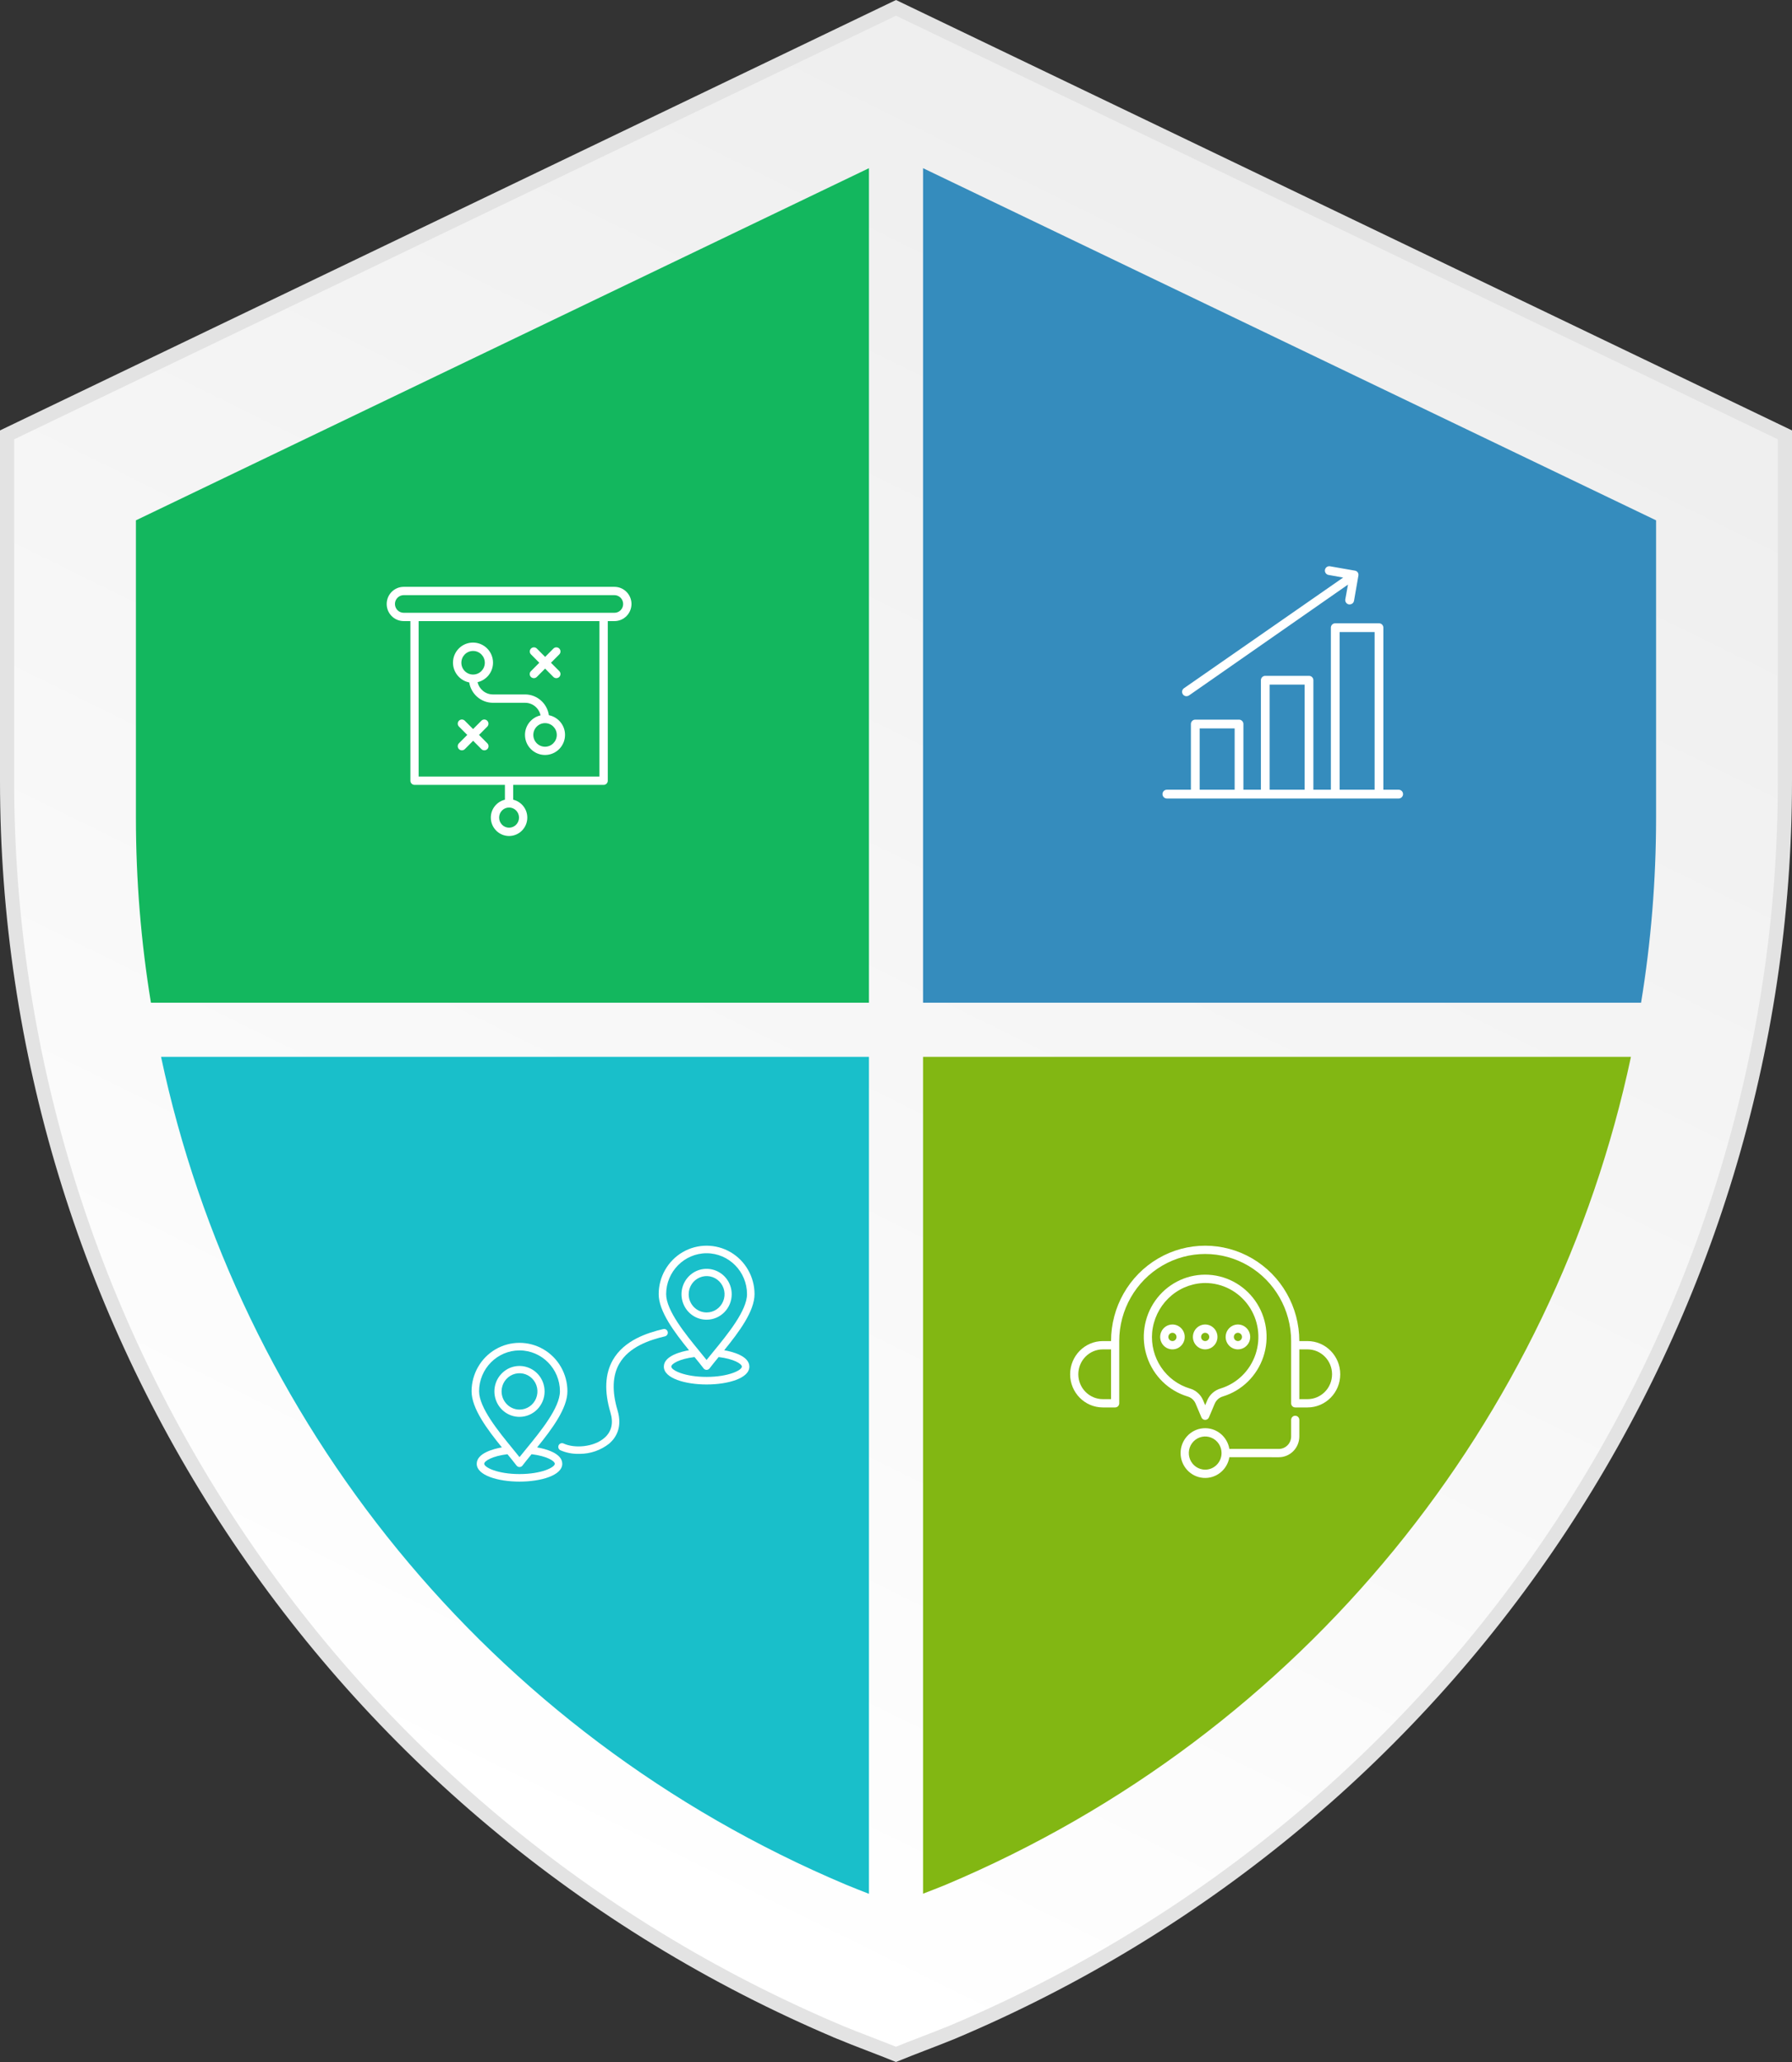 <svg xmlns="http://www.w3.org/2000/svg" width="380" height="437" viewBox="0 0 380 437" fill="none"><rect x="0" y="0" width="380" height="437" fill="#333333" stroke="none"/><path d="M184.301 433.154C182.176 432.336 180.07 431.523 178.111 430.711L178.111 430.71C69.781 385.045 1.5 279.632 1.5 165.518V92.162L190 1.664L378.5 92.162V165.518C378.5 279.629 310.222 385.065 201.897 430.707C200.032 431.47 198.035 432.238 196.014 433.016L195.696 433.138C193.772 433.879 191.832 434.628 189.995 435.379C188.264 434.68 186.44 433.978 184.625 433.279L184.301 433.154Z" fill="white"></path><path d="M184.301 433.154C182.176 432.336 180.07 431.523 178.111 430.711L178.111 430.71C69.781 385.045 1.5 279.632 1.5 165.518V92.162L190 1.664L378.5 92.162V165.518C378.5 279.629 310.222 385.065 201.897 430.707C200.032 431.47 198.035 432.238 196.014 433.016L195.696 433.138C193.772 433.879 191.832 434.628 189.995 435.379C188.264 434.68 186.44 433.978 184.625 433.279L184.301 433.154Z" fill="url(#paint0_linear_4260_1828)" fill-opacity="0.08"></path><path d="M184.301 433.154C182.176 432.336 180.07 431.523 178.111 430.711L178.111 430.71C69.781 385.045 1.5 279.632 1.5 165.518V92.162L190 1.664L378.5 92.162V165.518C378.5 279.629 310.222 385.065 201.897 430.707C200.032 431.47 198.035 432.238 196.014 433.016L195.696 433.138C193.772 433.879 191.832 434.628 189.995 435.379C188.264 434.68 186.44 433.978 184.625 433.279L184.301 433.154Z" stroke="#E3E3E3" stroke-width="3"></path><path d="M184.263 212.508H32.005C29.898 199.657 28.823 186.543 28.823 173.306V110.274L184.263 35.643V212.508Z" fill="#13B75E"></path><path d="M34.153 223.982H184.263V401.357C182.611 400.709 180.958 400.076 179.415 399.428C103.376 367.389 50.474 300.803 34.153 223.982Z" fill="#19BFCA"></path><path d="M345.846 223.982C329.512 300.803 276.61 367.389 200.571 399.428C199.028 400.062 197.389 400.696 195.736 401.329V223.982H345.846Z" fill="#82B713"></path><path d="M351.177 110.274V173.306C351.177 186.543 350.102 199.643 347.995 212.508H195.736V35.643L351.177 110.274Z" fill="#358CBD"></path><path d="M151.876 269.316C149.881 268.478 147.606 268.935 146.079 270.481C144.552 272.03 144.097 274.337 144.922 276.358C145.748 278.38 147.677 279.686 149.838 279.686C152.771 279.684 155.159 277.266 155.161 274.295C155.161 272.107 153.872 270.152 151.876 269.316ZM153.352 275.77C152.762 277.215 151.382 278.149 149.838 278.149C147.745 278.144 146.04 276.415 146.037 274.295C146.037 272.732 146.959 271.335 148.386 270.737C149.81 270.138 151.435 270.462 152.53 271.57C153.619 272.677 153.942 274.326 153.352 275.77Z" fill="white"></path><path d="M153.57 286.155C156.697 282.303 160 277.902 160 274.264C160 270.609 158.053 267.201 154.919 265.372C151.783 263.543 147.89 263.543 144.757 265.372C141.623 267.2 139.677 270.607 139.677 274.264C139.677 277.906 142.979 282.304 146.103 286.155C144.405 286.454 140.77 287.358 140.77 289.63C140.77 292.112 145.332 293.412 149.839 293.412C154.346 293.412 158.906 292.112 158.906 289.63C158.903 287.359 155.267 286.454 153.57 286.155ZM151.286 286.433C150.833 286.984 150.308 287.623 149.833 288.22C149.389 287.661 148.894 287.055 148.373 286.422C145.371 282.757 141.26 277.738 141.26 274.266C141.266 269.496 145.111 265.609 149.833 265.6C154.556 265.606 158.403 269.491 158.409 274.266C158.409 277.733 154.303 282.748 151.305 286.41L151.286 286.433ZM147.275 287.6C147.99 288.472 148.664 289.295 149.2 290.005L149.213 290.017C149.365 290.21 149.591 290.319 149.836 290.319C150.08 290.319 150.314 290.201 150.464 290.005C150.949 289.361 151.556 288.618 152.2 287.832L152.39 287.6C155.603 287.991 157.315 289.028 157.315 289.63C157.315 290.396 154.475 291.807 149.833 291.807C145.192 291.807 142.351 290.395 142.351 289.627C142.351 289.025 144.062 287.989 147.275 287.6Z" fill="white"></path><path d="M112.196 289.903C110.196 289.065 107.922 289.526 106.399 291.074C104.871 292.623 104.419 294.93 105.248 296.951C106.075 298.971 108.003 300.275 110.161 300.275H110.167C113.097 300.272 115.481 297.854 115.484 294.883C115.484 294.877 115.484 294.87 115.481 294.865C115.475 292.684 114.186 290.738 112.196 289.903ZM113.677 296.355C113.086 297.799 111.708 298.735 110.167 298.737C108.073 298.735 106.366 297.005 106.364 294.883C106.364 294.875 106.362 294.867 106.36 294.86C106.37 293.306 107.29 291.92 108.708 291.324C110.138 290.728 111.762 291.058 112.849 292.158C113.94 293.262 114.265 294.909 113.677 296.355Z" fill="white"></path><path d="M113.898 306.745C117.021 302.894 120.323 298.496 120.323 294.853C120.323 291.193 118.377 287.786 115.244 285.96C112.109 284.132 108.216 284.129 105.079 285.96C101.946 287.788 100 291.196 100 294.853C100 298.496 103.301 302.894 106.425 306.745C104.727 307.044 101.093 307.948 101.093 310.221C101.095 312.702 105.658 314 110.165 314C114.672 314 119.231 312.7 119.231 310.218C119.23 307.949 115.596 307.044 113.898 306.745ZM111.613 307.024C111.122 307.621 110.615 308.239 110.163 308.81C109.743 308.279 109.281 307.717 108.792 307.122L108.712 307.024C105.707 303.355 101.591 298.33 101.591 294.854C101.596 290.081 105.443 286.194 110.164 286.191C114.886 286.196 118.731 290.083 118.736 294.854C118.736 298.326 114.626 303.345 111.625 307.009L111.613 307.024ZM107.608 308.193C108.317 309.057 108.996 309.89 109.533 310.597C109.537 310.603 109.543 310.608 109.548 310.611C109.698 310.799 109.928 310.91 110.167 310.91C110.411 310.91 110.647 310.792 110.797 310.596C111.301 309.926 111.938 309.148 112.612 308.325L112.721 308.19C115.934 308.582 117.646 309.619 117.646 310.221C117.643 310.989 114.801 312.4 110.165 312.4C105.524 312.4 102.684 310.989 102.684 310.219C102.684 309.617 104.395 308.582 107.608 308.193Z" fill="white"></path><path d="M141.592 282.259C141.493 281.84 141.092 281.575 140.665 281.665C137.218 282.478 132.361 284.041 129.961 288.217C128.286 291.135 128.112 294.878 129.444 299.345C130.115 301.597 129.691 303.406 128.184 304.721C125.873 306.739 121.763 306.978 119.526 305.931C119.34 305.837 119.113 305.822 118.913 305.892C118.714 305.963 118.554 306.11 118.459 306.307C118.37 306.505 118.363 306.724 118.44 306.925C118.518 307.127 118.67 307.284 118.866 307.367C120.008 307.859 121.258 308.118 122.491 308.118C122.636 308.116 122.778 308.115 122.927 308.118C125.201 308.118 127.425 307.343 129.215 305.92C129.22 305.915 129.225 305.909 129.23 305.903C130.613 304.69 132.027 302.493 130.951 298.887C129.747 294.857 129.872 291.534 131.322 289.01C133.413 285.372 137.854 283.956 141.016 283.209C141.02 283.209 141.023 283.207 141.027 283.207C141.441 283.096 141.69 282.681 141.592 282.259Z" fill="white"></path><path d="M130.296 124.37H85.604C83.618 124.37 82 125.99 82 128.013C82 130.011 83.618 131.63 85.613 131.63H87.028V165.46C87.028 165.944 87.424 166.34 87.907 166.34H107.07V169.481C105.365 169.886 104.081 171.426 104.081 173.274C104.081 175.422 105.813 177.173 107.949 177.173C110.085 177.173 111.817 175.422 111.817 173.274C111.817 171.426 110.534 169.886 108.829 169.481V166.34H128.001C128.484 166.34 128.88 165.943 128.88 165.46V131.631H130.295C132.29 131.631 133.908 130.011 133.908 127.987C133.899 125.99 132.283 124.37 130.296 124.37ZM110.06 173.275C110.06 174.454 109.11 175.413 107.95 175.413C106.79 175.413 105.84 174.454 105.84 173.275C105.84 172.096 106.79 171.136 107.95 171.136C109.11 171.136 110.06 172.096 110.06 173.275ZM127.122 164.58H88.778V131.63H127.114V164.58H127.122ZM130.296 129.87H85.604C84.584 129.87 83.749 129.034 83.749 127.987C83.758 126.966 84.584 126.13 85.604 126.13H130.287C131.307 126.13 132.142 126.966 132.142 128.013C132.142 129.034 131.315 129.87 130.296 129.87Z" fill="white"></path><path d="M99.502 144.629C99.889 147.067 101.99 148.942 104.53 148.942H111.352C112.961 148.942 114.305 150.085 114.622 151.608C112.732 152.039 111.325 153.729 111.325 155.744C111.325 158.094 113.233 160.004 115.571 160.004C117.918 160.004 119.817 158.094 119.817 155.744C119.817 153.676 118.34 151.96 116.389 151.573C116.037 149.091 113.91 147.172 111.343 147.172H104.521C102.939 147.172 101.621 146.063 101.269 144.576C103.141 144.136 104.548 142.455 104.548 140.44C104.548 138.09 102.64 136.18 100.302 136.18C97.955 136.18 96.056 138.09 96.056 140.44C96.065 142.526 97.551 144.251 99.502 144.629ZM115.58 153.254C116.951 153.254 118.068 154.371 118.068 155.753C118.068 157.135 116.951 158.252 115.58 158.252C114.208 158.252 113.092 157.135 113.092 155.753C113.092 154.371 114.208 153.254 115.58 153.254ZM100.319 137.958C101.691 137.958 102.807 139.076 102.807 140.458C102.807 141.839 101.691 142.957 100.319 142.957C98.948 142.957 97.832 141.839 97.832 140.458C97.832 139.076 98.939 137.958 100.319 137.958Z" fill="white"></path><path d="M103.318 152.743C102.975 152.4 102.421 152.4 102.078 152.743L100.32 154.512L98.562 152.743C98.219 152.4 97.665 152.4 97.322 152.743C96.98 153.086 96.98 153.641 97.322 153.984L99.081 155.753L97.322 157.521C96.98 157.864 96.98 158.419 97.322 158.762C97.498 158.929 97.718 159.017 97.947 159.017C98.175 159.017 98.395 158.929 98.571 158.762L100.329 156.993L102.087 158.762C102.263 158.938 102.483 159.017 102.711 159.017C102.94 159.017 103.16 158.929 103.335 158.762C103.678 158.419 103.678 157.864 103.335 157.521L101.577 155.753L103.335 153.984C103.661 153.641 103.66 153.086 103.318 152.743Z" fill="white"></path><path d="M112.582 143.467C112.758 143.634 112.978 143.722 113.206 143.722C113.435 143.722 113.655 143.634 113.831 143.467L115.589 141.698L117.347 143.467C117.523 143.643 117.743 143.722 117.971 143.722C118.2 143.722 118.419 143.634 118.595 143.467C118.938 143.124 118.938 142.57 118.595 142.226L116.837 140.458L118.595 138.689C118.938 138.346 118.938 137.791 118.595 137.448C118.253 137.105 117.699 137.105 117.356 137.448L115.598 139.217L113.839 137.448C113.497 137.105 112.943 137.105 112.6 137.448C112.257 137.791 112.257 138.346 112.6 138.689L114.358 140.458L112.6 142.226C112.24 142.57 112.239 143.124 112.582 143.467Z" fill="white"></path><path d="M251.61 147.547C251.801 147.547 251.984 147.489 252.139 147.38L285.844 123.895L285.279 127.014C285.235 127.258 285.29 127.506 285.432 127.708C285.573 127.91 285.787 128.047 286.03 128.091H286.197C286.654 128.098 287.048 127.771 287.125 127.32L288.052 122.001C288.075 121.883 288.075 121.758 288.052 121.639C288.029 121.521 287.98 121.407 287.913 121.305C287.841 121.203 287.751 121.117 287.644 121.055C287.556 120.999 287.459 120.962 287.357 120.943L282.042 120.015C281.541 119.924 281.059 120.256 280.966 120.757C280.92 121.001 280.973 121.252 281.112 121.454C281.251 121.658 281.464 121.799 281.708 121.844L284.824 122.401L251.063 145.858C250.729 146.092 250.585 146.517 250.711 146.905C250.838 147.295 251.203 147.555 251.61 147.547Z" fill="white"></path><path d="M296.594 167.366H293.348V133.02C293.348 132.774 293.251 132.537 293.077 132.363C292.903 132.189 292.666 132.092 292.421 132.092H283.145C282.633 132.092 282.218 132.507 282.218 133.02V167.366H278.508V144.159C278.508 143.913 278.41 143.677 278.236 143.503C278.062 143.328 277.826 143.231 277.58 143.231H268.305C267.792 143.231 267.377 143.646 267.377 144.159V167.366H263.667V153.442C263.667 153.196 263.57 152.959 263.396 152.785C263.222 152.611 262.985 152.513 262.739 152.513H253.464C252.952 152.513 252.537 152.929 252.537 153.442V167.366H247.436C246.924 167.366 246.509 167.782 246.509 168.295C246.509 168.807 246.924 169.223 247.436 169.223H296.594C297.107 169.223 297.522 168.807 297.522 168.295C297.522 167.782 297.107 167.366 296.594 167.366ZM254.393 167.366V154.37H261.813V167.366H254.393ZM269.233 167.366V145.087H276.653V167.366H269.233ZM284.073 167.366V133.948H291.493V167.366H284.073Z" fill="white"></path><path d="M277.261 284.216H275.525C275.525 276.995 271.72 270.321 265.544 266.709C259.369 263.097 251.758 263.097 245.583 266.709C239.407 270.321 235.602 276.995 235.602 284.216H233.867C230.032 284.216 226.925 287.366 226.925 291.25C226.925 295.133 230.032 298.28 233.867 298.28H236.471C236.7 298.28 236.923 298.189 237.084 298.023C237.247 297.857 237.337 297.635 237.337 297.403V284.216C237.337 277.623 240.811 271.529 246.452 268.231C252.09 264.934 259.037 264.934 264.675 268.231C270.316 271.529 273.79 277.623 273.79 284.216V297.403C273.79 297.635 273.88 297.858 274.044 298.023C274.205 298.189 274.427 298.28 274.656 298.28H277.261C281.095 298.28 284.202 295.133 284.202 291.25C284.202 287.366 281.095 284.216 277.261 284.216ZM235.602 296.522H233.867C230.991 296.522 228.66 294.162 228.66 291.249C228.66 288.335 230.991 285.974 233.867 285.974H235.602V296.522ZM277.261 296.522H275.525V285.974H277.261C280.136 285.974 282.467 288.335 282.467 291.249C282.467 294.162 280.136 296.522 277.261 296.522Z" fill="white"></path><path d="M274.656 300.038C274.178 300.038 273.79 300.431 273.79 300.918V304.433C273.787 305.889 272.623 307.069 271.185 307.071H260.77C260.743 307.071 260.721 307.083 260.694 307.086C260.25 304.379 257.831 302.468 255.129 302.693C252.429 302.918 250.35 305.204 250.35 307.949C250.35 310.693 252.429 312.979 255.129 313.205C257.831 313.432 260.25 311.521 260.694 308.811C260.721 308.814 260.743 308.826 260.77 308.826L271.185 308.829C273.58 308.826 275.523 306.858 275.525 304.433V300.918C275.525 300.683 275.432 300.461 275.271 300.295C275.107 300.132 274.888 300.038 274.656 300.038ZM255.563 311.465C254.16 311.465 252.893 310.609 252.356 309.294C251.819 307.981 252.117 306.468 253.108 305.465C254.101 304.458 255.595 304.157 256.891 304.701C258.189 305.245 259.034 306.528 259.034 307.949C259.032 309.89 257.479 311.465 255.563 311.465Z" fill="white"></path><path d="M253.505 297.407L254.765 300.384C254.901 300.708 255.216 300.918 255.563 300.918C255.909 300.918 256.224 300.708 256.361 300.384L257.601 297.452C257.928 296.713 258.563 296.164 259.331 295.946C263.352 294.715 266.539 291.595 267.892 287.566C269.242 283.539 268.592 279.096 266.144 275.64C263.693 272.182 259.749 270.135 255.548 270.14C251.347 270.145 247.408 272.201 244.967 275.662C242.526 279.126 241.886 283.568 243.246 287.593C244.606 291.62 247.801 294.733 251.823 295.954C252.57 296.162 253.185 296.695 253.505 297.407ZM244.32 282.374C244.579 279.625 245.8 277.061 247.762 275.145C249.724 273.227 252.3 272.085 255.021 271.924C255.204 271.914 255.385 271.909 255.568 271.909C259.205 271.909 262.619 273.687 264.736 276.681C266.855 279.677 267.416 283.521 266.244 287.009C265.073 290.497 262.312 293.197 258.832 294.262C257.57 294.631 256.535 295.545 256.005 296.762L255.564 297.807L255.102 296.715C254.58 295.521 253.562 294.626 252.322 294.27C249.837 293.531 247.679 291.941 246.22 289.77C244.763 287.602 244.088 284.987 244.32 282.374Z" fill="white"></path><path d="M248.622 280.701C247.568 280.701 246.618 281.343 246.216 282.327C245.813 283.314 246.035 284.448 246.779 285.203C247.524 285.957 248.644 286.181 249.618 285.774C250.59 285.366 251.224 284.404 251.224 283.339C251.224 281.882 250.057 280.703 248.622 280.701ZM248.622 284.216C248.271 284.216 247.953 284.004 247.819 283.675C247.685 283.346 247.758 282.968 248.007 282.716C248.256 282.466 248.629 282.39 248.954 282.525C249.276 282.661 249.488 282.983 249.488 283.339C249.488 283.823 249.101 284.216 248.622 284.216Z" fill="white"></path><path d="M262.505 285.974C263.56 285.974 264.509 285.331 264.912 284.347C265.315 283.361 265.093 282.226 264.348 281.472C263.604 280.718 262.483 280.493 261.509 280.901C260.538 281.309 259.903 282.271 259.903 283.339C259.903 284.795 261.07 285.974 262.505 285.974ZM262.505 282.459C262.857 282.459 263.174 282.674 263.308 283.002C263.443 283.329 263.369 283.707 263.121 283.959C262.872 284.211 262.498 284.285 262.174 284.149C261.851 284.013 261.639 283.692 261.639 283.338C261.639 282.851 262.027 282.459 262.505 282.459Z" fill="white"></path><path d="M255.564 285.974C256.616 285.974 257.565 285.331 257.968 284.347C258.373 283.361 258.149 282.226 257.404 281.472C256.66 280.718 255.539 280.493 254.568 280.901C253.594 281.309 252.959 282.271 252.959 283.339C252.962 284.795 254.126 285.974 255.564 285.974ZM255.564 282.459C255.915 282.459 256.23 282.674 256.365 283.002C256.501 283.329 256.426 283.707 256.177 283.959C255.93 284.211 255.557 284.285 255.232 284.149C254.908 284.013 254.695 283.692 254.695 283.338C254.698 282.851 255.086 282.459 255.564 282.459Z" fill="white"></path><defs><linearGradient id="paint0_linear_4260_1828" x1="330.5" y1="-23" x2="119.5" y2="404.5" gradientUnits="userSpaceOnUse"><stop></stop><stop offset="1" stop-color="white"></stop></linearGradient></defs></svg>